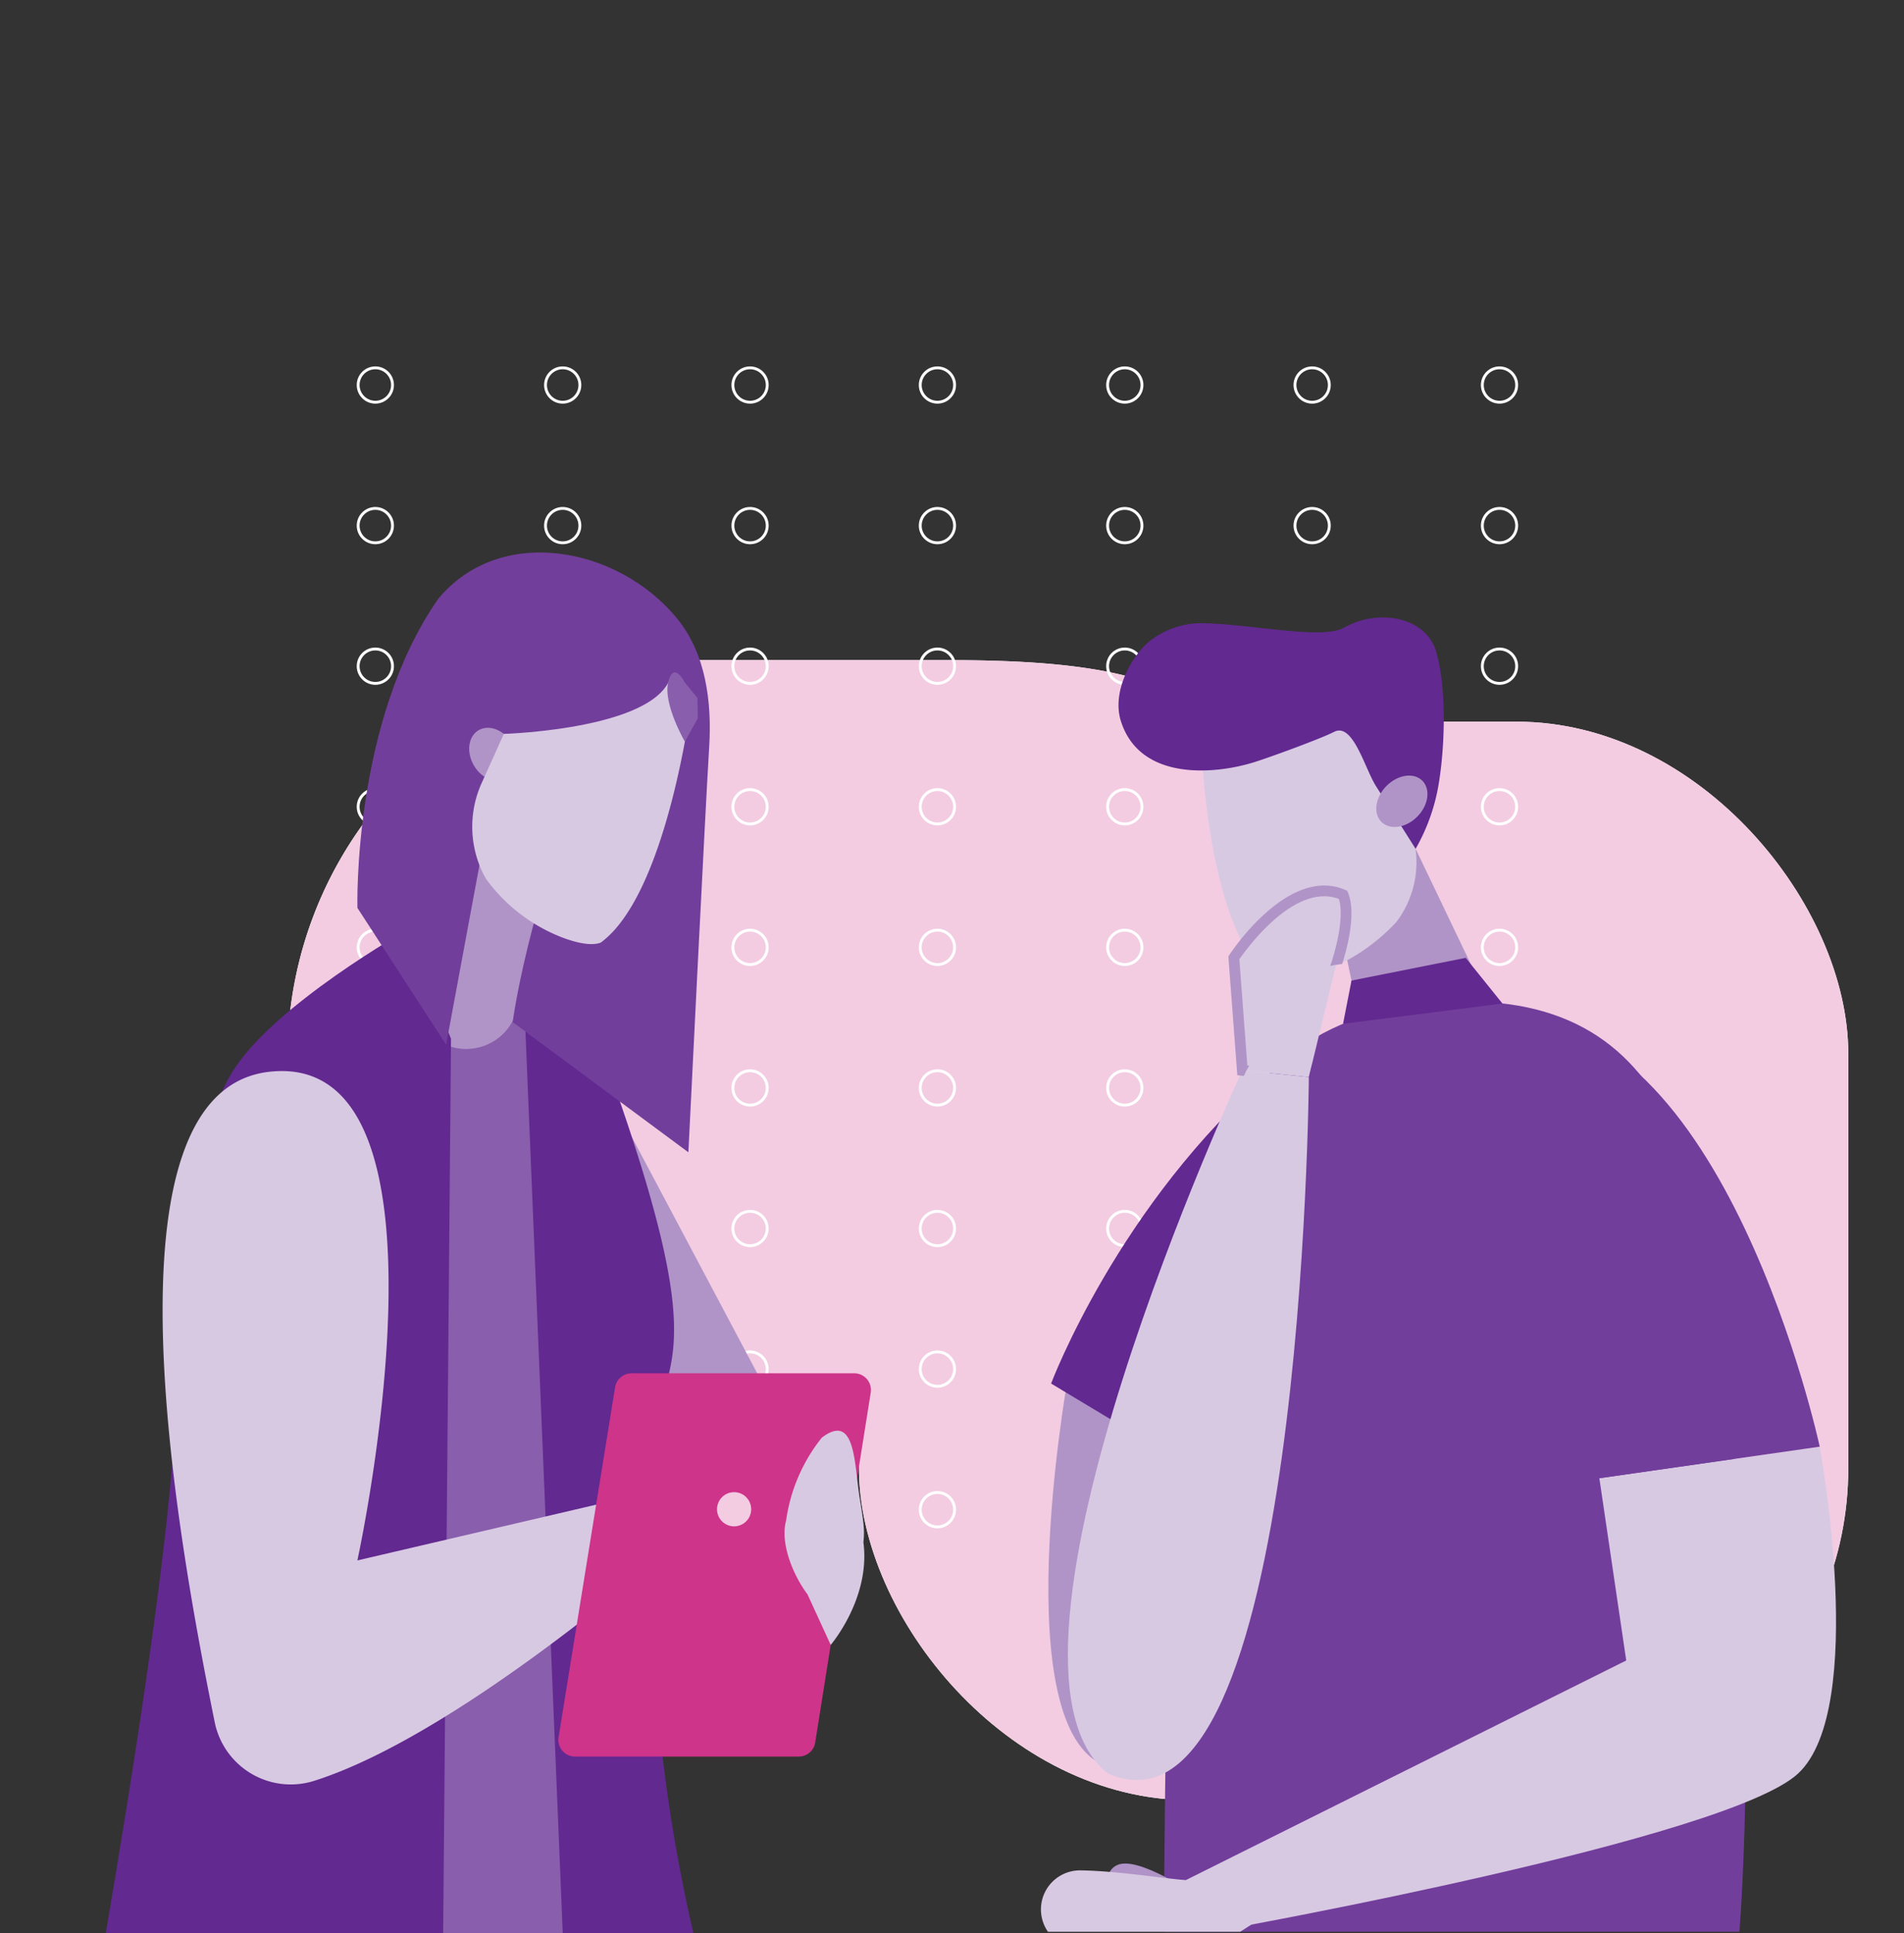 <svg xmlns="http://www.w3.org/2000/svg" xmlns:xlink="http://www.w3.org/1999/xlink" viewBox="0 0 538 546"><rect x="0" y="0" width="538" height="546" fill="#333333" stroke="none"/><defs><style>.a772c803-bcc5-40ef-8a36-c67099f17346,.bbe5cef4-e11d-424b-b9a7-c9f2b894c7df{fill:none;}.a8ff1b22-e935-4f5f-9439-a9e33c026bfd{isolation:isolate;}.bb2a57a3-3bd2-43e1-a4e7-909daf354efd{clip-path:url(#a16d6329-561e-4295-9e96-159c1b6a0471);}.a8b2acb1-c06d-4d4b-a801-17c9ed3940e1{fill:#fff;}.b270904b-1c1a-40ff-8f40-360b24acb52a,.b701e478-fc8c-4843-bdfe-3985041c38e6{fill:#f3cce2;}.b270904b-1c1a-40ff-8f40-360b24acb52a{mix-blend-mode:multiply;}.a772c803-bcc5-40ef-8a36-c67099f17346{stroke:#fff;stroke-miterlimit:10;stroke-width:0.81px;}.bf73f4d1-175d-439e-9cb1-e4105828a87e{fill:#b094c7;}.bd13d994-a830-4fe3-ba31-9f3ca2039cd3{fill:#d8c9e3;}.b300d7b3-0131-435f-af1c-85a4ca5f163c{fill:#622990;}.a28bb82e-fa4b-4d7d-852c-b1a6e1a89df5{fill:#723e9b;}.ae1d2c51-ea5b-4d09-aaff-0942707b74b2{fill:#895eac;}.baba8103-e8c9-49ce-b4a1-38179e8bd54c{fill:#ce348a;}</style><clipPath id="a16d6329-561e-4295-9e96-159c1b6a0471"><rect class="bbe5cef4-e11d-424b-b9a7-c9f2b894c7df" width="538" height="546"/></clipPath></defs><g class="a8ff1b22-e935-4f5f-9439-a9e33c026bfd"><g id="b675a8a1-0e65-4f5e-be15-f081244c8dff" data-name="Illustrations"><g class="bb2a57a3-3bd2-43e1-a4e7-909daf354efd"><rect class="a8b2acb1-c06d-4d4b-a801-17c9ed3940e1" x="242.71" y="203.832" width="279.544" height="304.62" rx="93.749"/><path class="a8b2acb1-c06d-4d4b-a801-17c9ed3940e1" d="M267.809,186.449H193.365A112.128,112.128,0,0,0,81.237,298.577h0A112.129,112.129,0,0,0,193.365,410.706h65.514c39.7,0,65.487-5.959,80.383-19.839,20.836-16.86,25.8-36.722,25.8-93.283C365.064,204.309,349.182,186.449,267.809,186.449Z"/><rect class="b270904b-1c1a-40ff-8f40-360b24acb52a" x="242.71" y="203.832" width="279.544" height="304.62" rx="93.749"/><path class="b270904b-1c1a-40ff-8f40-360b24acb52a" d="M267.809,186.449H193.365A112.128,112.128,0,0,0,81.237,298.577h0A112.129,112.129,0,0,0,193.365,410.706h65.514c39.7,0,65.487-5.959,80.383-19.839,20.836-16.86,25.8-36.722,25.8-93.283C365.064,204.309,349.182,186.449,267.809,186.449Z"/><circle class="a772c803-bcc5-40ef-8a36-c67099f17346" cx="106.055" cy="108.747" r="4.855"/><circle class="a772c803-bcc5-40ef-8a36-c67099f17346" cx="158.997" cy="108.747" r="4.855"/><circle class="a772c803-bcc5-40ef-8a36-c67099f17346" cx="211.939" cy="108.747" r="4.855"/><circle class="a772c803-bcc5-40ef-8a36-c67099f17346" cx="264.881" cy="108.747" r="4.855"/><circle class="a772c803-bcc5-40ef-8a36-c67099f17346" cx="317.822" cy="108.747" r="4.855"/><circle class="a772c803-bcc5-40ef-8a36-c67099f17346" cx="370.764" cy="108.747" r="4.855"/><circle class="a772c803-bcc5-40ef-8a36-c67099f17346" cx="423.706" cy="108.747" r="4.855"/><circle class="a772c803-bcc5-40ef-8a36-c67099f17346" cx="106.055" cy="426.398" r="4.855"/><circle class="a772c803-bcc5-40ef-8a36-c67099f17346" cx="158.997" cy="426.398" r="4.855"/><circle class="a772c803-bcc5-40ef-8a36-c67099f17346" cx="211.939" cy="426.398" r="4.855"/><circle class="a772c803-bcc5-40ef-8a36-c67099f17346" cx="264.881" cy="426.398" r="4.855"/><circle class="a772c803-bcc5-40ef-8a36-c67099f17346" cx="317.822" cy="426.398" r="4.855"/><circle class="a772c803-bcc5-40ef-8a36-c67099f17346" cx="370.764" cy="426.398" r="4.855"/><circle class="a772c803-bcc5-40ef-8a36-c67099f17346" cx="423.706" cy="426.398" r="4.855"/><circle class="a772c803-bcc5-40ef-8a36-c67099f17346" cx="106.055" cy="386.691" r="4.855"/><circle class="a772c803-bcc5-40ef-8a36-c67099f17346" cx="158.997" cy="386.691" r="4.855"/><circle class="a772c803-bcc5-40ef-8a36-c67099f17346" cx="211.939" cy="386.691" r="4.855"/><circle class="a772c803-bcc5-40ef-8a36-c67099f17346" cx="264.881" cy="386.691" r="4.855"/><circle class="a772c803-bcc5-40ef-8a36-c67099f17346" cx="317.822" cy="386.691" r="4.855"/><circle class="a772c803-bcc5-40ef-8a36-c67099f17346" cx="370.764" cy="386.691" r="4.855"/><circle class="a772c803-bcc5-40ef-8a36-c67099f17346" cx="423.706" cy="386.691" r="4.855"/><circle class="a772c803-bcc5-40ef-8a36-c67099f17346" cx="106.055" cy="346.985" r="4.855"/><circle class="a772c803-bcc5-40ef-8a36-c67099f17346" cx="158.997" cy="346.985" r="4.855"/><circle class="a772c803-bcc5-40ef-8a36-c67099f17346" cx="211.939" cy="346.985" r="4.855"/><circle class="a772c803-bcc5-40ef-8a36-c67099f17346" cx="264.881" cy="346.985" r="4.855"/><circle class="a772c803-bcc5-40ef-8a36-c67099f17346" cx="317.822" cy="346.985" r="4.855"/><circle class="a772c803-bcc5-40ef-8a36-c67099f17346" cx="370.764" cy="346.985" r="4.855"/><circle class="a772c803-bcc5-40ef-8a36-c67099f17346" cx="423.706" cy="346.985" r="4.855"/><circle class="a772c803-bcc5-40ef-8a36-c67099f17346" cx="106.055" cy="307.279" r="4.855"/><circle class="a772c803-bcc5-40ef-8a36-c67099f17346" cx="158.997" cy="307.279" r="4.855"/><circle class="a772c803-bcc5-40ef-8a36-c67099f17346" cx="211.939" cy="307.279" r="4.855"/><circle class="a772c803-bcc5-40ef-8a36-c67099f17346" cx="264.881" cy="307.279" r="4.855"/><circle class="a772c803-bcc5-40ef-8a36-c67099f17346" cx="317.822" cy="307.279" r="4.855"/><circle class="a772c803-bcc5-40ef-8a36-c67099f17346" cx="370.764" cy="307.279" r="4.855"/><circle class="a772c803-bcc5-40ef-8a36-c67099f17346" cx="423.706" cy="307.279" r="4.855"/><circle class="a772c803-bcc5-40ef-8a36-c67099f17346" cx="106.055" cy="267.572" r="4.855"/><circle class="a772c803-bcc5-40ef-8a36-c67099f17346" cx="158.997" cy="267.572" r="4.855"/><circle class="a772c803-bcc5-40ef-8a36-c67099f17346" cx="211.939" cy="267.572" r="4.855"/><circle class="a772c803-bcc5-40ef-8a36-c67099f17346" cx="264.881" cy="267.572" r="4.855"/><circle class="a772c803-bcc5-40ef-8a36-c67099f17346" cx="317.822" cy="267.572" r="4.855"/><circle class="a772c803-bcc5-40ef-8a36-c67099f17346" cx="370.764" cy="267.572" r="4.855"/><circle class="a772c803-bcc5-40ef-8a36-c67099f17346" cx="423.706" cy="267.572" r="4.855"/><circle class="a772c803-bcc5-40ef-8a36-c67099f17346" cx="106.055" cy="227.866" r="4.855"/><circle class="a772c803-bcc5-40ef-8a36-c67099f17346" cx="158.997" cy="227.866" r="4.855"/><circle class="a772c803-bcc5-40ef-8a36-c67099f17346" cx="211.939" cy="227.866" r="4.855"/><circle class="a772c803-bcc5-40ef-8a36-c67099f17346" cx="264.881" cy="227.866" r="4.855"/><circle class="a772c803-bcc5-40ef-8a36-c67099f17346" cx="317.822" cy="227.866" r="4.855"/><circle class="a772c803-bcc5-40ef-8a36-c67099f17346" cx="370.764" cy="227.866" r="4.855"/><circle class="a772c803-bcc5-40ef-8a36-c67099f17346" cx="423.706" cy="227.866" r="4.855"/><circle class="a772c803-bcc5-40ef-8a36-c67099f17346" cx="106.055" cy="188.16" r="4.855"/><circle class="a772c803-bcc5-40ef-8a36-c67099f17346" cx="158.997" cy="188.16" r="4.855"/><circle class="a772c803-bcc5-40ef-8a36-c67099f17346" cx="211.939" cy="188.16" r="4.855"/><circle class="a772c803-bcc5-40ef-8a36-c67099f17346" cx="264.881" cy="188.16" r="4.855"/><circle class="a772c803-bcc5-40ef-8a36-c67099f17346" cx="317.822" cy="188.16" r="4.855"/><circle class="a772c803-bcc5-40ef-8a36-c67099f17346" cx="370.764" cy="188.16" r="4.855"/><circle class="a772c803-bcc5-40ef-8a36-c67099f17346" cx="423.706" cy="188.16" r="4.855"/><circle class="a772c803-bcc5-40ef-8a36-c67099f17346" cx="106.055" cy="148.453" r="4.855"/><circle class="a772c803-bcc5-40ef-8a36-c67099f17346" cx="158.997" cy="148.453" r="4.855"/><circle class="a772c803-bcc5-40ef-8a36-c67099f17346" cx="211.939" cy="148.453" r="4.855"/><circle class="a772c803-bcc5-40ef-8a36-c67099f17346" cx="264.881" cy="148.453" r="4.855"/><circle class="a772c803-bcc5-40ef-8a36-c67099f17346" cx="317.822" cy="148.453" r="4.855"/><circle class="a772c803-bcc5-40ef-8a36-c67099f17346" cx="370.764" cy="148.453" r="4.855"/><circle class="a772c803-bcc5-40ef-8a36-c67099f17346" cx="423.706" cy="148.453" r="4.855"/><polygon class="bf73f4d1-175d-439e-9cb1-e4105828a87e" points="379.496 265.636 387.021 301.328 424.535 290.968 400.001 239.744 379.496 265.636"/><path class="bd13d994-a830-4fe3-ba31-9f3ca2039cd3" d="M370.133,275.588c-4.341,1.255-8.536,1.884-11.165.849-18.178-14.089-19.574-67.265-19.574-67.265l17.172-14.687,30.228,7.674,11.847,32.152a27.775,27.775,0,0,1-4.074,26.087h0A54.215,54.215,0,0,1,370.133,275.588Z"/><path class="b300d7b3-0131-435f-af1c-85a4ca5f163c" d="M388.723,221.909c-3.134-5.037-6.447-17.906-11.733-15.212-3.856,1.964-17.616,6.99-22.308,8.489-11.182,3.569-32.512,5.558-37.944-11.457-2.716-8.508,3.194-18.476,7.724-22.326a23.791,23.791,0,0,1,16.1-5.367c13.687.372,33.049,4.655,39.143,1.267,10.252-5.7,23.234-2.764,26.052,6.594,3.01,10,2.6,26.61.742,37.672a54.882,54.882,0,0,1-6.5,18.175h0Z"/><path class="bf73f4d1-175d-439e-9cb1-e4105828a87e" d="M400.453,219.519c-3.194-1.4-7.725.5-10.121,4.257s-1.747,7.94,1.448,9.345,7.726-.5,10.121-4.257S403.648,220.924,400.453,219.519Z"/><path class="a28bb82e-fa4b-4d7d-852c-b1a6e1a89df5" d="M491.5,545.613c.669-8.74,4.559-65.675-1.624-136.874-5.862-67.5-11.777-129.612-81.608-125.706-73.844,4.13-75.983,73.952-77.632,143.772-1.546,65.452-1.718,111.075-1.736,118.808Z"/><path class="bf73f4d1-175d-439e-9cb1-e4105828a87e" d="M337.616,535.138s-15.955-11.018-21.882-8.389-1.261,13.717-1.261,13.717Z"/><path class="bd13d994-a830-4fe3-ba31-9f3ca2039cd3" d="M451.919,417.515l7.594,51.477L335.072,531.021l13.57,13.48s139.727-25.153,159.471-43.615,6.076-92.28,6.076-92.28Z"/><path class="bf73f4d1-175d-439e-9cb1-e4105828a87e" d="M312.584,498.8c-28.49-10.064-11.1-108.068-11.1-108.068l16.839-.162S341.074,508.863,312.584,498.8Z"/><path class="bd13d994-a830-4fe3-ba31-9f3ca2039cd3" d="M350.447,545.613l5.789-3.72-21.164-10.872c-6.353-.444-19.142-2.586-29.683-2.743a11.027,11.027,0,0,0-9.273,17.335Z"/><path class="b300d7b3-0131-435f-af1c-85a4ca5f163c" d="M297,390.774l19.9,11.947s83.937-135.8,42.442-100.035C316.051,339.992,297,390.774,297,390.774Z"/><path class="a28bb82e-fa4b-4d7d-852c-b1a6e1a89df5" d="M514.189,408.606S487.537,284.621,424.535,287.5s27.384,130.018,27.384,130.018Z"/><path class="bd13d994-a830-4fe3-ba31-9f3ca2039cd3" d="M312.95,500.886c-39.488-31.894,38.082-198.571,38.082-198.571l18.8,1.889S368.386,525.219,312.95,500.886Z"/><polygon class="b300d7b3-0131-435f-af1c-85a4ca5f163c" points="379.496 289.171 381.883 276.957 414.148 270.536 424.535 283.437 379.496 289.171"/><path class="bd13d994-a830-4fe3-ba31-9f3ca2039cd3" d="M351.032,302.315l-2.39-31.779s15.854-24.32,30.854-17.791c2.758,6.655-2.036,20.087-2.036,20.087L369.829,304.2Z"/><path class="bf73f4d1-175d-439e-9cb1-e4105828a87e" d="M353.009,300.991l-.558-.057L350.2,270.95c2.106-3.061,15.609-21.731,28.11-17.05,1.649,5.191-1.05,14.974-2.326,18.575l-.088.361a19.668,19.668,0,0,1,3.344-.546c1.078-3.333,4.187-14.04,1.668-20.128l-.237-.564-.564-.249c-15.965-6.917-32.06,17.318-32.731,18.356l-.285.433,2.528,33.561,1.86.187A20.553,20.553,0,0,1,353.009,300.991Z"/><polygon class="bf73f4d1-175d-439e-9cb1-e4105828a87e" points="178.557 321.186 218.982 397.326 174.438 395.178 171.31 318.732 178.557 321.186"/><polygon class="ae1d2c51-ea5b-4d09-aaff-0942707b74b2" points="115.076 287.444 152.419 287.391 167.893 528.746 100.975 528.746 115.076 287.444"/><path class="ae1d2c51-ea5b-4d09-aaff-0942707b74b2" d="M190.231,546l.87-17.254H86.437S85.688,533.054,86.2,546Z"/><path class="b300d7b3-0131-435f-af1c-85a4ca5f163c" d="M195.929,546a458.567,458.567,0,0,1-11.735-114.236C178.057,376.536,209.39,405.629,171,299.3c-14.294-11.907-22.684-11.854-22.684-11.854L159.011,546Z"/><path class="bf73f4d1-175d-439e-9cb1-e4105828a87e" d="M150.813,260.76l-4.456,23.4A14.891,14.891,0,0,1,123.818,294l-15.61-9.784,27.871-63Z"/><path class="ae1d2c51-ea5b-4d09-aaff-0942707b74b2" d="M155.072,546l3.226-17.254H53.634S48.3,533.054,42.813,546Z"/><path class="b300d7b3-0131-435f-af1c-85a4ca5f163c" d="M125.219,546l2.219-252.607-12.362-30.765s-37.7,21.188-49.417,40.106c-11.165,18.029-15.031,59.067-16.105,95.6-1,33.9-12.383,105.079-19.66,147.667Z"/><path class="a28bb82e-fa4b-4d7d-852c-b1a6e1a89df5" d="M184.86,190.565c-21.667-5.492-42.5,16.72-42.5,16.72l-16.3,87.782-25.066-38.633s-1.431-52.49,22.8-87.25c17.351-21.049,50.652-15.007,67.489,5.465,8.189,9.957,9.9,23.7,9.105,36.352-1.065,16.982-5.878,114.459-5.878,114.459L144.874,288.7s1.19-9.913,5.939-27.937C158.986,229.74,199.408,194.252,184.86,190.565Z"/><path class="bf73f4d1-175d-439e-9cb1-e4105828a87e" d="M135.867,205.939c3.2-1.3,7.341.861,9.246,4.825s.855,8.231-2.345,9.532-7.342-.86-9.248-4.825S132.665,207.239,135.867,205.939Z"/><path class="bd13d994-a830-4fe3-ba31-9f3ca2039cd3" d="M159.115,264.876c4.026,1.484,7.975,2.318,10.6,1.373,18.844-13.655,25.649-68.2,25.649-68.2l-14.923-15.852-29.716,6.529-14.643,32.489a29.9,29.9,0,0,0,1.216,26.974h0A47.974,47.974,0,0,0,159.115,264.876Z"/><path class="a28bb82e-fa4b-4d7d-852c-b1a6e1a89df5" d="M189.823,189.433c-1.546,16.5-47.467,17.852-47.467,17.852l-2.393-22.338,26.773-14.737,21.191,12.75S190.064,186.676,189.823,189.433Z"/><path class="ae1d2c51-ea5b-4d09-aaff-0942707b74b2" d="M188.822,192.633c-1.524,6.141,4.695,16.842,4.695,16.842l3.653-6.6-.1-5.714-3.609-4.459S190.347,186.494,188.822,192.633Z"/><path class="bd13d994-a830-4fe3-ba31-9f3ca2039cd3" d="M75.966,302.734c-48.9,5.707-25.8,131.861-15.3,183.658A21.923,21.923,0,0,0,88.7,503.007c42.548-13.419,104.711-69.143,104.711-69.143l-9.853-12.409-82.578,19.281S132.657,296.118,75.966,302.734Z"/><path class="baba8103-e8c9-49ce-b4a1-38179e8bd54c" d="M173.8,391.834l-15.967,98.839a4.707,4.707,0,0,0,4.647,5.458H225.7a4.707,4.707,0,0,0,4.65-3.969l15.684-98.839a4.707,4.707,0,0,0-4.649-5.445H178.446A4.709,4.709,0,0,0,173.8,391.834Z"/><path class="bd13d994-a830-4fe3-ba31-9f3ca2039cd3" d="M243.967,435.6c.389-3.475.059-5.65-1.1-12.84-1.508-9.35-1.111-23.994-10.66-16.695a48.072,48.072,0,0,0-10.07,23.356c-1.838,6.639,2.228,15.868,6.023,20.872l6.566,14.305S246.055,451.407,243.967,435.6Z"/><path class="b701e478-fc8c-4843-bdfe-3985041c38e6" d="M202.606,426.279a4.824,4.824,0,1,0,4.823-4.824A4.823,4.823,0,0,0,202.606,426.279Z"/></g></g></g></svg>